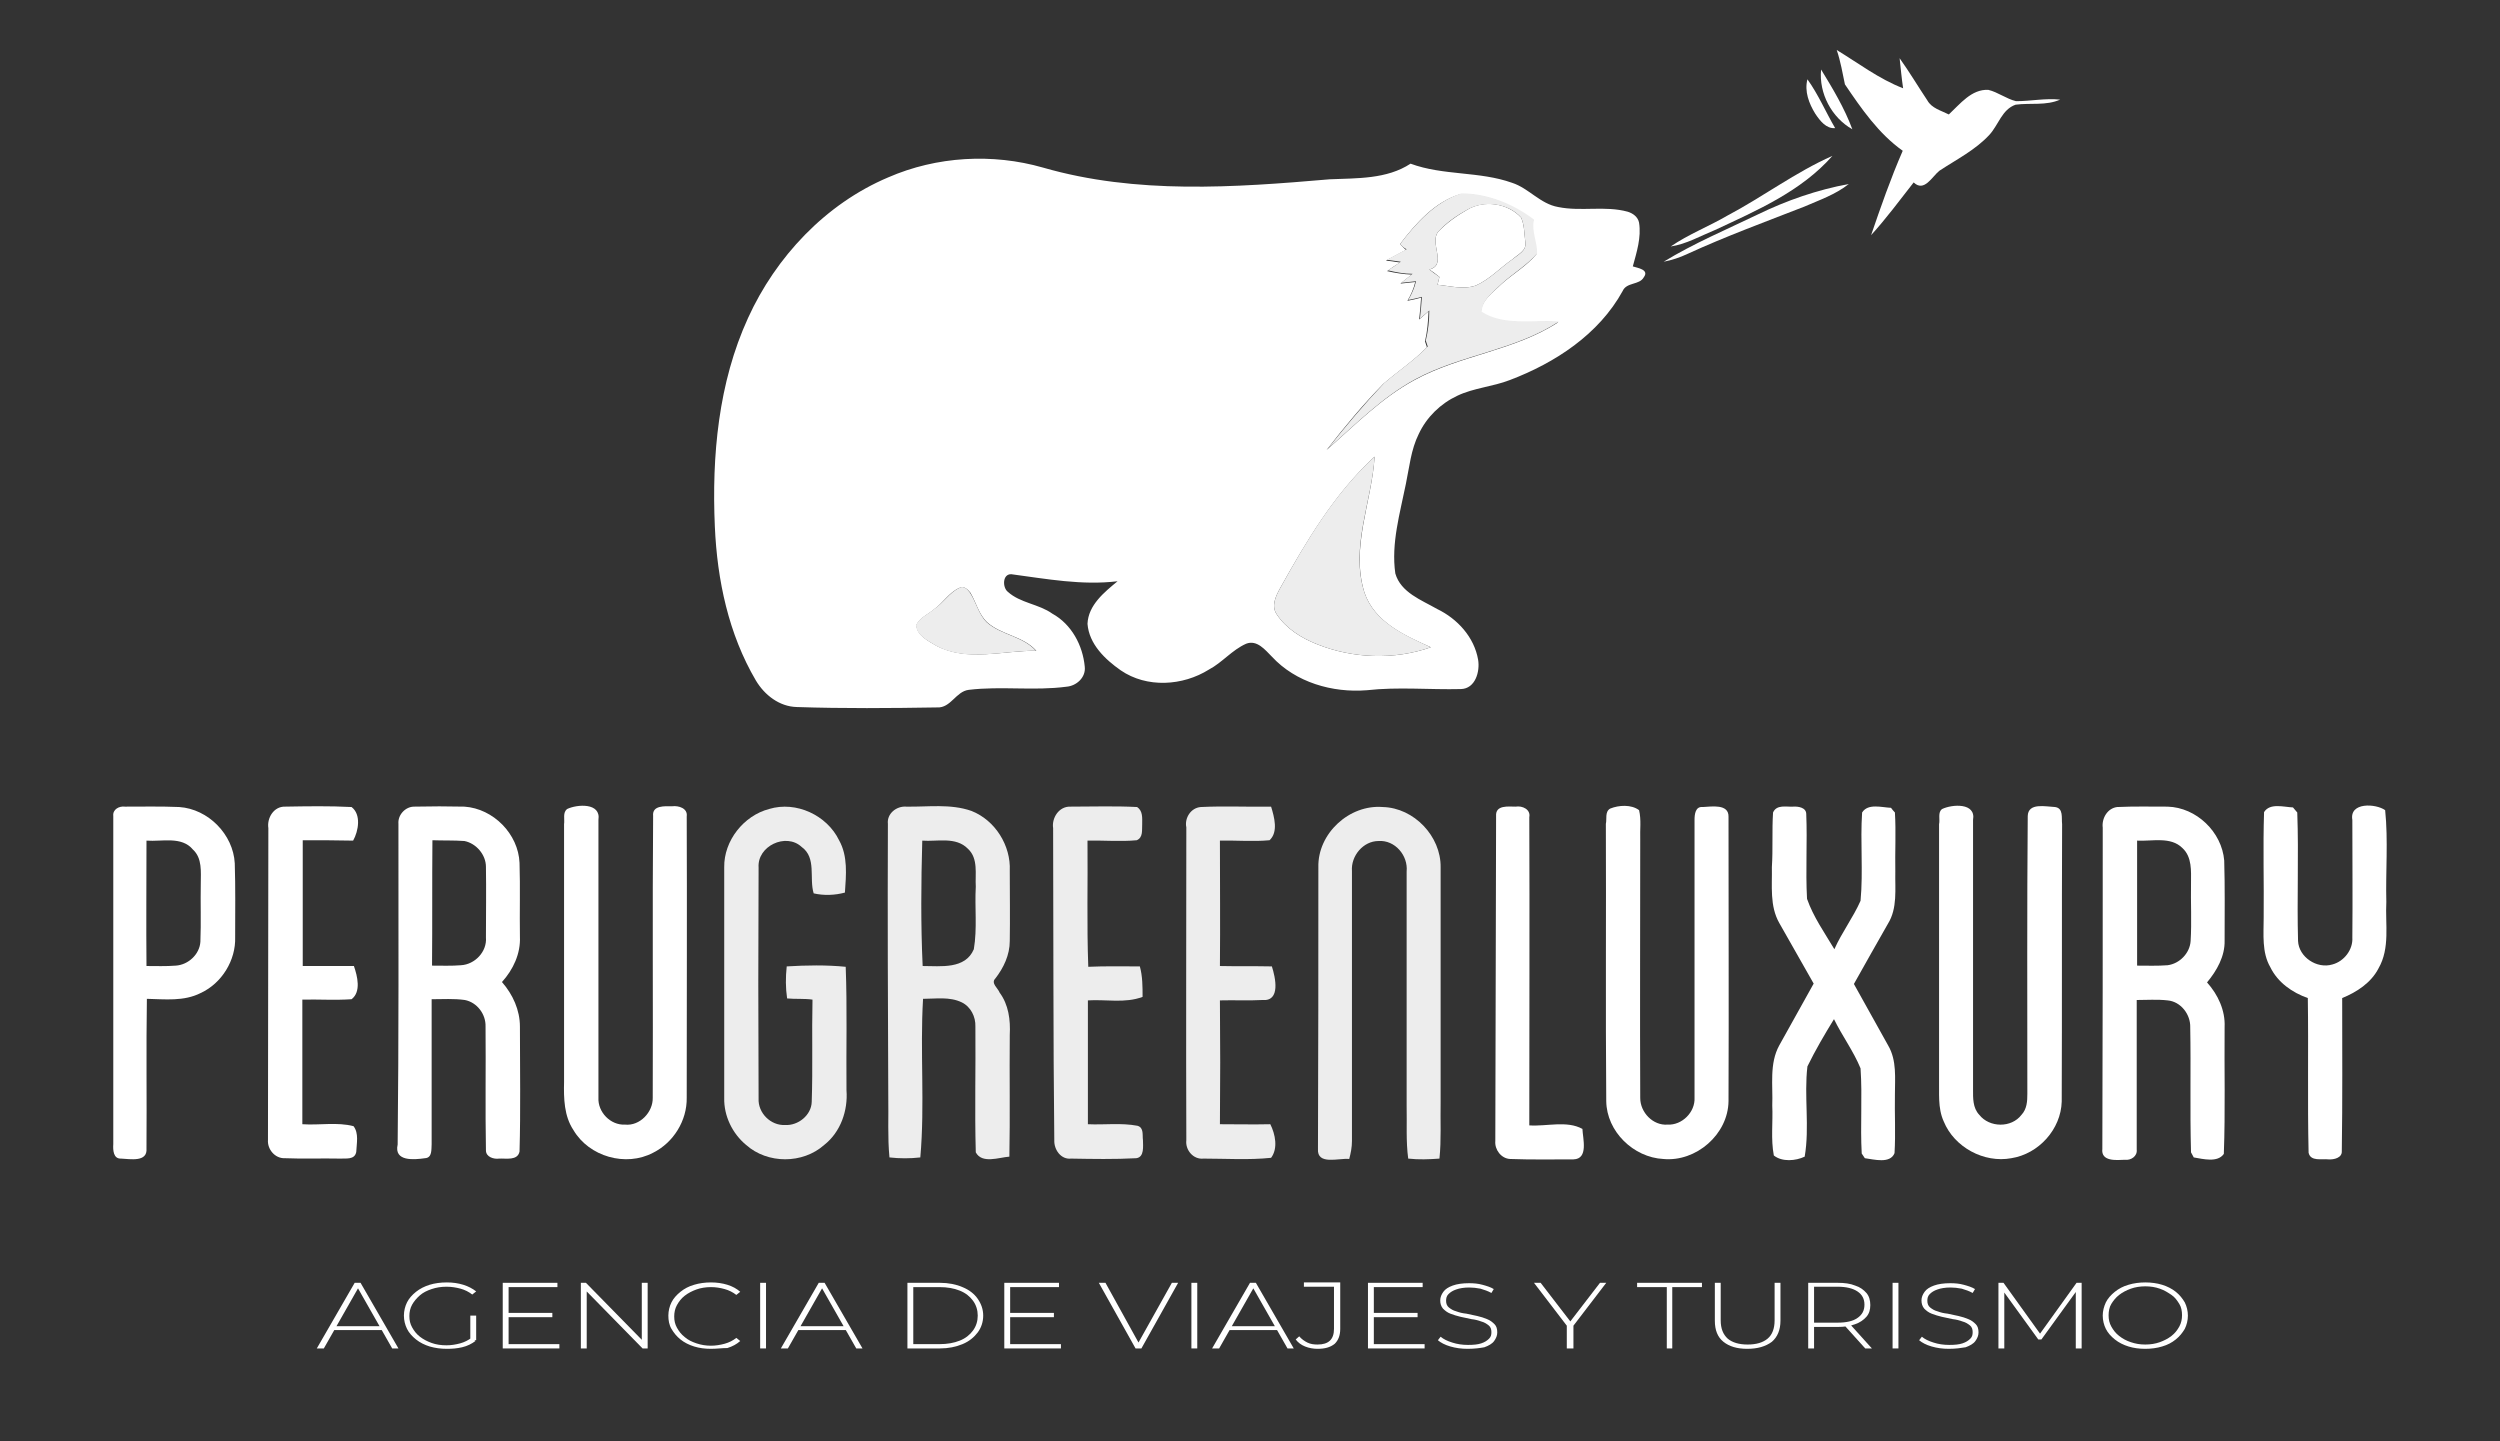 <svg xmlns="http://www.w3.org/2000/svg" xmlns:xlink="http://www.w3.org/1999/xlink" id="Layer_1" x="0px" y="0px" viewBox="0 0 640 369" style="enable-background:new 0 0 640 369;" xml:space="preserve"><rect x="0" y="0" width="640" height="369" fill="#333333" stroke="none"/><style type="text/css">	.st0{fill:#FFFFFF;}	.st1{fill:#EDEDED;}</style><path class="st0" d="M470.2,12.8c5.6,3.4,10.8,7.4,17,9.8c-0.4-2.6-0.6-5.1-0.9-7.7c2.5,3.5,4.7,7.2,7.1,10.8c1.1,2,3.5,2.6,5.5,3.6 c2.9-2.7,5.8-6.5,10.1-6.3c2.5,0.6,4.6,2.3,7.1,2.9c3.8,0,7.5-0.8,11.3-0.4c-3.6,1.6-7.6,0.8-11.4,1.3c-3.5,1.2-4.4,5.2-6.7,7.7 c-3.6,3.9-8.4,6.3-12.8,9.2c-1.9,1.5-3.9,5.6-6.6,3c-3.6,4.6-7,9.2-10.9,13.5c2.5-7.3,5-14.5,8.1-21.6c-6.2-4.4-10.6-10.8-14.8-17 C471.7,18.8,471.2,15.7,470.2,12.8z"></path><path class="st0" d="M227.4,45.4c12.4-5.4,26.7-6.2,39.6-2.5c23.9,6.9,49,5.1,73.4,3c7-0.3,14.6,0,20.7-4c8.4,3.1,17.6,1.9,26,4.9 c4.3,1.4,7.2,5.4,11.8,6.2c5.9,1.2,12-0.4,17.8,1.2c1.3,0.4,2.6,1.3,2.9,2.8c0.6,3.8-0.6,7.5-1.6,11.2c1.2,0.4,4.3,0.8,2.8,2.8 c-1.1,2-4.4,1.2-5.4,3.5c-6.1,11.1-17.3,18.4-28.9,22.8c-4.4,1.7-9.2,2-13.4,4c-4.3,2-7.9,5.5-9.9,9.8c-2,4-2.4,8.5-3.3,12.8 c-1.5,7.5-3.8,15.2-2.7,22.9c1.4,4.9,6.7,6.8,10.7,9.1c5.2,2.5,9.5,7.2,10.5,13c0.5,3-0.7,7.4-4.4,7.5c-8,0.2-16.1-0.6-24.1,0.3 c-8.8,0.7-18.2-2-24.3-8.6c-1.7-1.7-3.8-4.4-6.6-3.3c-3.6,1.6-6.1,4.8-9.5,6.6c-6.7,4.2-15.9,4.8-22.6,0.2c-4-2.8-8.1-6.7-8.5-11.9 c0.2-4.8,4.3-8.1,7.7-10.9c-9.1,1.1-18.2-0.6-27.2-1.8c-2.3-0.1-2.3,3.4-0.9,4.5c3.2,2.9,7.9,3.1,11.4,5.6c4.9,2.7,7.8,8.1,8.3,13.6 c0.3,2.7-2.1,4.9-4.7,5.1c-8.3,1.1-16.7-0.2-25,0.8c-3.3,0.4-4.6,4.7-8.1,4.5c-12,0.2-24,0.3-35.9-0.1c-4.5-0.1-8.3-3.1-10.5-6.8 c-7-11.9-9.9-25.7-10.5-39.4c-0.8-18.1,0.9-36.8,8.5-53.4C198.6,65.8,211.3,52.2,227.4,45.4z M358.4,62.5c0.4,0.4,1.1,1.1,1.5,1.5 c-1.7,0.9-3.4,1.8-5.1,2.7c0.9,0.1,2.7,0.4,3.6,0.5c-1.1,0.7-2.2,1.4-3.3,2.2c2.1,0.5,4.2,0.8,6.3,0.9c-0.7,0.6-2.2,1.7-2.9,2.3 c1-0.1,2.9-0.3,3.8-0.4c-0.4,1.7-1.1,3.3-2,4.8c1.2-0.2,2.4-0.5,3.5-0.8c-0.1,1.9-0.3,3.7-0.5,5.6c0.6-0.5,1.8-1.6,2.4-2.1 c-0.1,2.6-0.3,5.1-0.9,7.7c0.1,0.4,0.4,1.1,0.5,1.5c-3.4,3.5-7.5,6.2-11.2,9.4c-5.2,5.3-10,11.1-14.5,16.9 c7.2-6.3,14-13.3,22.5-17.9c11.7-6.4,25.6-7.5,36.8-14.8c-6.5-0.5-14,1.2-19.8-2.5c0.1-3.2,3.2-5.2,5.3-7.3c2.9-2.6,6.4-4.6,8.9-7.6 c0-2.9-1.5-5.7-0.8-8.7c-5.2-4-11.9-6.8-18.6-6.7C367.4,51.6,362.5,57.1,358.4,62.5z M327.7,150.6c-1.1,2-2.3,4.5-0.9,6.6 c2.4,3.7,6.3,6.1,10.3,7.7c9.2,3.7,19.8,4.1,29.2,0.8c-6.7-3-14.4-6.4-17-14c-3.6-11.6,1.9-23.2,2.6-34.8 C341.6,126.4,334.4,138.6,327.7,150.6z M245.6,150.5c-2.7,1.2-4.2,3.9-6.5,5.5c-1.5,1.3-3.6,2.1-4.5,4c0.1,2.7,3.1,4.1,5.1,5.3 c8,4.2,17.1,1.2,25.6,1.3c-3.4-3.8-8.9-4-12.6-7.3c-2.2-2.1-2.8-5.1-4.3-7.6C247.7,150.9,246.8,149.9,245.6,150.5z"></path><path class="st0" d="M375.6,53.7c4.3-2.6,10.4-1.7,13.8,2c0.9,2,0.8,4.3,1.1,6.4c0.3,2.1-1.9,3-3.2,4.2c-3.2,2.2-5.9,5.2-9.5,6.8 c-3.2,1.1-6.6,0.1-9.8-0.2c0.1-0.5,0.4-1.5,0.5-2c-0.6-0.5-1.9-1.5-2.6-1.9c4.7-1.2-0.1-6.8,2.3-9.7C370.4,57,373,55.2,375.6,53.7z"></path><path class="st0" d="M29,208.9c-0.2-1.7,1.5-2.6,3-2.4c4.6,0,9.2-0.1,13.9,0.1c7.4,0.5,13.8,7,14.2,14.4c0.2,6.3,0.1,12.6,0.1,18.9 c0.2,5.9-3.4,11.8-8.8,14.3c-4.3,2.2-9.2,1.6-13.8,1.5c-0.2,12.8,0,25.5-0.1,38.3c0.3,3.6-4.2,2.7-6.5,2.6c-2,0.1-2.1-2.2-2-3.7 C29,265,29,236.9,29,208.9z M37.5,215.2c0,10.7-0.1,21.4,0,32.1c2.5,0,5,0.1,7.5-0.1c3.2-0.2,6.1-2.9,6.3-6.1c0.2-5,0-10,0.1-15 c0-2.9,0.4-6.4-2-8.6C46.5,214,41.5,215.5,37.5,215.2z"></path><path class="st0" d="M68.7,212c-0.4-2.6,1.4-5.6,4.3-5.5c5.7-0.1,11.3-0.2,17,0.1c2.5,1.9,1.8,6.1,0.4,8.6 c-4.3-0.1-8.6-0.1-12.9-0.1c0,10.7,0,21.4,0,32.2c4.4,0,8.8,0,13.1,0c0.9,2.6,1.9,6.6-0.6,8.5c-4.2,0.3-8.4,0-12.6,0.1 c0,10.6,0,21.2,0,31.9c4.4,0.3,8.9-0.6,13.1,0.5c1.4,1.8,0.8,4.4,0.7,6.6c-0.4,2.1-2.7,1.6-4.2,1.7c-4.7-0.1-9.4,0.1-14.1-0.1 c-2.5,0.1-4.5-2.3-4.3-4.7C68.6,265.3,68.7,238.7,68.7,212z"></path><path class="st0" d="M102,210.9c-0.2-2.3,1.8-4.4,4-4.4c4.3-0.1,8.6-0.1,12.9,0c7.4,0.5,13.8,7,14.1,14.4c0.2,6.3,0,12.6,0.1,18.9 c0.2,4.3-1.7,8.4-4.6,11.6c2.8,3.2,4.6,7.2,4.6,11.4c0,10.7,0.2,21.4-0.1,32c-0.5,2.4-3.5,1.7-5.2,1.8c-1.4,0.2-3.4-0.4-3.4-2.1 c-0.2-10.6,0-21.2-0.1-31.7c0.1-3.2-2.2-6.2-5.3-6.8c-2.8-0.4-5.7-0.2-8.5-0.2c0,12.4,0,24.8,0,37.1c-0.1,1.3,0.2,3.5-1.7,3.6 c-2.8,0.4-8,0.9-7-3.5C102.1,265.7,102,238.3,102,210.9z M110.7,215.1c-0.1,10.7,0,21.4-0.1,32.1c2.5,0,5,0.1,7.4-0.1 c3.6-0.2,6.7-3.5,6.4-7.1c0-6,0.1-12.1,0-18.1c0-3.1-2.5-6-5.5-6.6C116.2,215.1,113.4,215.2,110.7,215.1z"></path><path class="st0" d="M145.2,207.1c2.5-1.2,8.7-1.7,8,2.8c0,23.7,0,47.4,0,71.1c-0.2,3.7,3.1,7.1,6.8,6.9c3.8,0.4,7.2-3.2,7.1-6.9 c0.1-24-0.1-48,0.1-72.1c-0.3-2.8,3-2.5,4.9-2.5c1.6-0.2,4,0.5,3.7,2.6c0.1,24,0,48,0,72c0.1,5.9-3.4,11.5-8.6,14.1 c-7,3.7-16.4,1-20.4-5.8c-2.4-3.6-2.5-8.1-2.4-12.3c0-22,0-44,0-66C144.6,209.7,144,208,145.2,207.1z"></path><path class="st0" d="M383,208.9c-0.2-2.9,3.2-2.4,5-2.4c1.7-0.3,3.9,0.7,3.5,2.7c0.1,26.3,0,52.6,0,78.9c4.5,0.3,9.6-1.3,13.6,0.9 c0.1,2.5,1.6,7.7-2.3,7.8c-5.4,0-10.8,0.1-16.2-0.1c-2.3-0.1-4-2.4-3.8-4.6C382.9,264.3,382.9,236.6,383,208.9z"></path><path class="st0" d="M412.2,207c2.2-0.9,5.4-1.1,7.4,0.4c0.6,2.5,0.2,5,0.3,7.5c0,22.1-0.1,44.1,0,66.2c0,3.7,3.3,7.1,7,6.8 c3.7,0.2,7.1-3.2,6.9-6.9c0-23.7,0-47.4,0-71.1c0-1.4,0.2-3.5,2.1-3.3c2.2-0.1,6.7-0.9,6.6,2.5c0,24.3,0.1,48.5,0,72.8 c-0.1,8.5-8.3,15.6-16.7,14.8c-7.6-0.4-14.5-7-14.6-14.8c-0.2-23.6,0-47.3-0.1-71C411.4,209.7,410.8,207.8,412.2,207z"></path><path class="st0" d="M453.9,208c0.9-2.1,3.4-1.4,5.1-1.5c1.3-0.1,3.4,0.2,3.4,1.9c0.3,7.2-0.2,14.4,0.2,21.7c1.6,4.6,4.5,8.7,7,12.9 c1.9-4.3,4.8-8.1,6.7-12.4c0.7-7.5-0.1-15.1,0.4-22.6c1.5-2.4,5-1.3,7.4-1.2c0.2,0.3,0.7,0.9,1,1.2c0.3,5,0,10.1,0.1,15.1 c-0.1,4.5,0.6,9.4-1.9,13.4c-2.9,5.1-5.8,10.2-8.7,15.4c2.9,5.3,5.9,10.5,8.8,15.8c2.2,3.8,1.7,8.3,1.7,12.4 c-0.1,5,0.2,10.1-0.1,15.1c-1.1,2.8-5.3,1.6-7.6,1.3c-0.2-0.3-0.6-0.9-0.8-1.2c-0.4-7.2,0.2-14.5-0.3-21.8 c-1.8-4.4-4.7-8.3-6.8-12.6c-2.4,3.9-4.8,8-6.8,12.1c-0.9,7.6,0.6,15.5-0.7,23.1c-2.3,1.1-5.8,1.4-7.9-0.3 c-0.8-4.2-0.2-8.5-0.4-12.8c0.2-5.1-0.8-10.7,1.8-15.4c2.9-5.3,5.9-10.5,8.8-15.8c-2.9-5.2-5.9-10.3-8.8-15.5 c-2.5-4.4-1.8-9.5-1.9-14.3C453.9,217.3,453.6,212.6,453.9,208z"></path><path class="st0" d="M497.2,207.1c2.5-1.2,8.7-1.7,7.9,2.8c0,23,0,46,0,69c0,2.2-0.1,4.7,1.6,6.5c2.6,3.3,8.2,3.4,10.8,0 c1.4-1.5,1.5-3.5,1.5-5.4c0-23.7-0.1-47.4,0.1-71.1c0.1-3.5,4.6-2.4,7-2.3c2.2,0.3,1.6,2.8,1.8,4.4c-0.1,23.7,0,47.3-0.1,71 c-0.2,7.1-5.9,13.4-12.9,14.5c-7,1.3-14.6-2.8-17.3-9.4c-1.6-3.5-1.1-7.4-1.2-11.1c0-21.7,0-43.3,0-65 C496.7,209.8,496,207.9,497.2,207.1z"></path><path class="st0" d="M538.3,211.9c-0.3-2.4,1.2-5,3.7-5.3c4.3-0.2,8.6-0.1,12.9-0.1c7.4,0.2,13.9,6.5,14.5,13.8 c0.2,6.8,0.1,13.7,0.1,20.5c0.1,4-2,7.7-4.5,10.7c2.8,3.1,4.7,7.2,4.5,11.4c-0.1,10.8,0.2,21.6-0.2,32.5c-1.6,2.3-5.3,1.3-7.7,0.9 c-0.2-0.3-0.5-1-0.7-1.3c-0.3-10.7,0-21.3-0.2-32c0.1-3.3-2.4-6.6-5.8-6.9c-2.6-0.3-5.3-0.1-7.9-0.1c0,12.8,0,25.5,0,38.3 c0.2,1.7-1.5,2.8-3,2.6c-2.2,0.1-6.2,0.5-5.8-2.8C538.3,266.6,538.3,239.3,538.3,211.9z M547.1,215.2c0,10.7,0,21.3,0,32 c2.6,0,5.2,0.1,7.8-0.1c3.1-0.4,5.7-3.1,5.9-6.2c0.3-4.9,0-9.9,0.1-14.9c0-3,0.3-6.6-2.2-8.9C555.7,214.1,551,215.4,547.1,215.2z"></path><path class="st0" d="M579.6,207.9c1.5-2.4,5-1.3,7.4-1.2c0.3,0.3,0.8,1,1.1,1.3c0.4,11-0.1,22,0.2,32.9c0.2,4.1,4.8,7.2,8.8,6 c3-0.8,5.3-3.8,5.1-6.9c0.1-10,0-20.1,0-30.1c-0.8-4.6,6-4.2,8.4-2.5c0.8,7.8,0.1,15.7,0.3,23.5c-0.3,5.7,1,11.8-2,17 c-1.9,3.7-5.6,6.1-9.3,7.6c0,13.1,0.1,26.1-0.1,39.2c0.1,1.7-2,2.2-3.4,2.1c-1.7-0.2-4.6,0.6-5.1-1.7c-0.3-13.2,0-26.4-0.2-39.6 c-4-1.4-7.7-4-9.6-7.9c-2.2-3.8-1.7-8.4-1.7-12.6C579.6,226,579.3,216.9,579.6,207.9z"></path><path class="st0" d="M466.2,17.8c3,4.9,6,9.9,8,15.3C468.9,30.1,465.6,23.9,466.2,17.8z"></path><path class="st0" d="M464.7,29.1c-1.6-2.6-2.8-5.7-2-8.8c2.8,3.9,4.7,8.4,7.1,12.5C467.5,33,465.9,30.9,464.7,29.1z"></path><path class="st0" d="M442.2,55.2c9.1-4.8,17.4-11.1,26.9-15.3c-8,9.1-19.4,14-30.1,19c-3.7,1.5-7.3,3.6-11.3,4.2 C432.2,60,437.4,58,442.2,55.2z"></path><path class="st0" d="M450,54.9c7.4-3.6,15.2-6.3,23.3-7.8c-3.4,2.7-7.5,4.1-11.4,5.8c-10,3.9-20.1,7.6-29.9,12.1 c-1.9,0.9-4,1.6-6.1,2C433.6,62.3,441.9,58.8,450,54.9z"></path><path class="st1" d="M358.4,62.5c4.1-5.4,9.1-10.9,15.7-13c6.7,0,13.3,2.7,18.6,6.7c-0.7,3,0.9,5.8,0.8,8.7c-2.6,3-6,5-8.9,7.6 c-2.1,2.1-5.1,4.1-5.3,7.3c5.7,3.7,13.3,2,19.8,2.5c-11.2,7.4-25.2,8.5-36.8,14.8c-8.5,4.6-15.3,11.6-22.5,17.9 c4.6-5.8,9.4-11.5,14.5-16.9c3.7-3.2,7.8-5.9,11.2-9.4c-0.1-0.4-0.4-1.1-0.5-1.5c0.6-2.5,0.9-5.1,0.9-7.7c-0.6,0.5-1.8,1.6-2.4,2.1 c0.2-1.9,0.4-3.7,0.5-5.6c-1.2,0.3-2.4,0.6-3.5,0.8c0.9-1.5,1.6-3.1,2-4.8c-1,0.1-2.9,0.3-3.8,0.4c0.7-0.6,2.2-1.7,2.9-2.3 c-2.1,0-4.2-0.4-6.3-0.9c1.1-0.7,2.2-1.4,3.3-2.2c-0.9-0.1-2.7-0.4-3.6-0.5c1.7-0.9,3.4-1.8,5.1-2.7 C359.5,63.6,358.7,62.8,358.4,62.5z M375.6,53.7c-2.7,1.5-5.3,3.3-7.4,5.6c-2.4,2.9,2.4,8.4-2.3,9.7c0.6,0.5,1.9,1.4,2.6,1.9 c-0.1,0.5-0.4,1.5-0.5,2c3.2,0.3,6.6,1.3,9.8,0.2c3.6-1.6,6.3-4.6,9.5-6.8c1.3-1.1,3.5-2.1,3.2-4.2c-0.3-2.1-0.2-4.4-1.1-6.4 C386.1,52,379.9,51.2,375.6,53.7z"></path><path class="st0" d="M338.4,116.4"></path><path class="st1" d="M327.7,150.6c6.7-12.1,13.9-24.3,24.2-33.7c-0.7,11.6-6.3,23.2-2.6,34.8c2.6,7.6,10.3,10.9,17,14 c-9.4,3.3-20,2.9-29.2-0.8c-4-1.6-7.9-4-10.3-7.7C325.4,155.1,326.6,152.6,327.7,150.6z"></path><path class="st1" d="M245.6,150.5c1.1-0.7,2.1,0.4,2.7,1.2c1.6,2.4,2.2,5.5,4.3,7.6c3.7,3.3,9.2,3.5,12.6,7.3 c-8.5-0.1-17.7,3-25.6-1.3c-2.1-1.3-5-2.6-5.1-5.3c0.9-1.9,3-2.7,4.5-4C241.5,154.4,243,151.7,245.6,150.5z"></path><path class="st1" d="M307.4,206.6c6-0.3,12,0,18-0.1c0.8,2.6,1.9,6.5-0.4,8.6c-4.2,0.4-8.5,0-12.7,0.1c0,10.7,0.1,21.4,0,32.1 c4.4,0.1,8.8,0,13.3,0.1c0.9,2.8,2.3,9-2.4,8.6c-3.6,0.2-7.2,0-10.9,0.1c0.1,10.6,0.1,21.1,0,31.7c4.3,0,8.6,0.1,12.9,0 c1.3,2.6,2,6.2,0.2,8.6c-5.8,0.6-11.6,0.2-17.3,0.2c-2.6,0.3-4.7-2.2-4.4-4.7c-0.1-26.7,0-53.4,0-80.1 C303.2,209.5,304.8,206.8,307.4,206.6z"></path><path class="st1" d="M185.4,222c-0.1-6.8,5-13.2,11.5-14.9c6.9-2.1,14.8,1.6,17.9,8c2.3,4.1,1.8,8.9,1.5,13.4 c-2.6,0.7-5.4,0.8-8,0.2c-1.2-3.9,0.8-9.1-3.1-11.9c-4-3.7-11.4-0.2-11,5.3c-0.1,19.7-0.1,39.4,0,59.1c-0.2,3.7,3.1,7,6.8,6.8 c3.3,0.2,6.7-2.5,6.8-5.9c0.3-8.7,0-17.4,0.2-26.2c-2.1-0.3-4.3-0.1-6.5-0.3c-0.4-2.7-0.4-5.4-0.1-8.2c5-0.3,10.1-0.4,15.1,0.1 c0.4,10.5,0.1,21,0.2,31.6c0.4,5.2-1.5,10.7-5.7,14c-5.5,4.9-14.5,4.9-20,0c-3.5-2.9-5.7-7.4-5.6-12 C185.4,261.3,185.4,241.6,185.4,222z"></path><path class="st1" d="M227.3,210.9c-0.3-2.6,2.2-4.6,4.7-4.4c5.5,0.1,11.3-0.8,16.7,1.1c6.1,2.4,10.1,8.9,9.8,15.3c0,6,0.1,12,0,18 c0,3.6-1.6,6.9-3.7,9.6c-1.2,1.2,0.7,2.5,1.1,3.6c2.3,3.1,2.8,7,2.6,10.8c-0.1,10.4,0.1,20.8-0.1,31.2c-2.7,0.2-7,1.9-8.6-1.1 c-0.3-10.7,0-21.4-0.1-32.2c0.1-2.5-1.2-5.1-3.5-6.2c-3.1-1.5-6.6-0.9-9.9-0.9c-0.8,13.5,0.5,27.1-0.7,40.6c-2.6,0.3-5.3,0.3-7.9,0 c-0.5-5.2-0.2-10.4-0.3-15.5C227.3,257.6,227.2,234.3,227.3,210.9z M236.1,215.2c-0.3,10.7-0.4,21.4,0.1,32.1 c4.6,0,10.9,0.9,13.1-4.3c0.9-5.3,0.2-10.7,0.5-16c-0.2-3.2,0.7-7.2-2-9.7C244.7,214.1,239.9,215.5,236.1,215.2z"></path><path class="st1" d="M269.6,212c-0.4-2.6,1.5-5.6,4.4-5.5c5.7,0,11.4-0.2,17.1,0.1c1.5,1,1.3,2.8,1.3,4.4c-0.1,1.4,0.3,3.4-1.4,4.1 c-4.2,0.4-8.4,0-12.6,0.1c0.1,10.8-0.2,21.5,0.2,32.3c4.4-0.2,8.8-0.1,13.2-0.1c0.7,2.5,0.7,5.2,0.7,7.8c-4.5,1.7-9.4,0.6-14,0.9 c0,10.6,0,21.2,0,31.7c4.2,0.2,8.5-0.4,12.7,0.4c1.7,0.5,1.2,2.4,1.4,3.7c0,1.5,0.4,4.3-1.7,4.6c-5.6,0.3-11.2,0.2-16.7,0.1 c-2.6,0.3-4.4-2.3-4.3-4.7C269.6,265.4,269.7,238.7,269.6,212z"></path><path class="st1" d="M337.5,222c-0.2-8.6,7.9-16.1,16.5-15.4c8,0.2,14.9,7.5,14.8,15.4c0,20,0,40,0,60.1c-0.1,4.8,0.2,9.7-0.3,14.5 c-2.7,0.2-5.3,0.3-8,0c-0.6-4.5-0.3-9-0.4-13.5c0-20,0-40,0-60c0.4-4.1-3-8.1-7.2-7.8c-3.9,0-7.1,3.8-6.8,7.7c0,23,0,46.1,0,69.1 c0,1.6-0.3,3.1-0.7,4.6c-2.6-0.3-8.3,1.7-8-2.6C337.5,270,337.5,246,337.5,222z"></path><g>	<path class="st0" d="M81.1,345.2l9.7-16.8h1.5l9.7,16.8h-1.6l-9.1-16h0.7l-9.1,16H81.1z M84.6,340.5l0.5-1h12.6l0.5,1H84.6z"></path>	<path class="st0" d="M114.4,345.3c-1.6,0-3-0.2-4.4-0.6c-1.3-0.4-2.5-1-3.5-1.8c-1-0.8-1.8-1.7-2.3-2.7s-0.8-2.2-0.8-3.4  c0-1.2,0.3-2.4,0.8-3.4s1.3-1.9,2.3-2.7c1-0.8,2.2-1.4,3.5-1.8c1.3-0.4,2.8-0.6,4.4-0.6c1.5,0,2.9,0.2,4.2,0.6  c1.3,0.4,2.4,1,3.3,1.7l-1,0.8c-0.9-0.7-1.9-1.2-3-1.5s-2.3-0.5-3.6-0.5c-1.4,0-2.6,0.2-3.8,0.6c-1.2,0.4-2.2,0.9-3,1.6  s-1.5,1.5-2,2.4c-0.5,0.9-0.7,1.9-0.7,2.9c0,1.1,0.2,2,0.7,2.9c0.5,0.9,1.1,1.7,2,2.4s1.9,1.2,3,1.6s2.4,0.6,3.8,0.6  c1.2,0,2.4-0.2,3.5-0.5c1.1-0.3,2.1-0.8,3-1.5l0.9,0.9c-0.9,0.7-2.1,1.3-3.4,1.6S115.8,345.3,114.4,345.3z M120.4,343v-6.2h1.5v6.3  L120.4,343z"></path>	<path class="st0" d="M130.2,344.1h13v1.1h-14.5v-16.8h14v1.1h-12.5V344.1z M130,336.1h11.4v1.1H130V336.1z"></path>	<path class="st0" d="M148.7,345.2v-16.8h1.3l15,15.3h-0.7v-15.3h1.5v16.8h-1.3l-15-15.3h0.7v15.3H148.7z"></path>	<path class="st0" d="M182,345.3c-1.6,0-3-0.2-4.3-0.6c-1.3-0.4-2.5-1-3.5-1.8c-1-0.8-1.7-1.7-2.3-2.7s-0.8-2.2-0.8-3.4  c0-1.2,0.3-2.4,0.8-3.4s1.3-1.9,2.3-2.7c1-0.8,2.1-1.4,3.5-1.8c1.3-0.4,2.8-0.6,4.3-0.6c1.5,0,2.9,0.2,4.2,0.6  c1.3,0.4,2.4,1,3.3,1.8l-1,0.8c-0.9-0.7-1.9-1.2-3-1.5c-1.1-0.3-2.2-0.5-3.5-0.5c-1.3,0-2.6,0.2-3.7,0.6c-1.1,0.4-2.1,0.9-3,1.6  c-0.9,0.7-1.5,1.5-2,2.4c-0.5,0.9-0.7,1.9-0.7,2.9c0,1.1,0.2,2,0.7,2.9c0.5,0.9,1.1,1.7,2,2.4c0.8,0.7,1.8,1.2,3,1.6  s2.4,0.6,3.7,0.6c1.2,0,2.4-0.2,3.5-0.5c1.1-0.3,2.1-0.8,3-1.5l1,0.8c-0.9,0.8-2,1.4-3.3,1.8C184.8,345.1,183.5,345.3,182,345.3z"></path>	<path class="st0" d="M194.6,345.2v-16.8h1.5v16.8H194.6z"></path>	<path class="st0" d="M199.9,345.2l9.7-16.8h1.5l9.7,16.8h-1.6l-9.1-16h0.7l-9.1,16H199.9z M203.5,340.5l0.5-1h12.6l0.5,1H203.5z"></path>	<path class="st0" d="M232.3,345.2v-16.8h8.3c2.2,0,4.2,0.4,5.8,1.1c1.7,0.7,3,1.7,3.9,3c0.9,1.3,1.4,2.7,1.4,4.3  c0,1.6-0.5,3.1-1.4,4.3s-2.2,2.3-3.9,3s-3.6,1.1-5.8,1.1H232.3z M233.8,344.1h6.7c2,0,3.7-0.3,5.2-0.9s2.6-1.5,3.4-2.6  c0.8-1.1,1.2-2.4,1.2-3.8c0-1.4-0.4-2.7-1.2-3.8c-0.8-1.1-1.9-2-3.4-2.6s-3.2-0.9-5.2-0.9h-6.7V344.1z"></path>	<path class="st0" d="M258.6,344.1h13v1.1h-14.5v-16.8h14v1.1h-12.5V344.1z M258.4,336.1h11.4v1.1h-11.4V336.1z"></path>	<path class="st0" d="M290.7,345.2l-9.4-16.8h1.7l8.9,16.1H291l9-16.1h1.6l-9.4,16.8H290.7z"></path>	<path class="st0" d="M305,345.2v-16.8h1.5v16.8H305z"></path>	<path class="st0" d="M310.3,345.2l9.7-16.8h1.5l9.7,16.8h-1.6l-9.1-16h0.7l-9.1,16H310.3z M313.9,340.5l0.5-1h12.6l0.5,1H313.9z"></path>	<path class="st0" d="M337.3,345.3c-1.1,0-2.2-0.2-3.2-0.6c-1-0.4-1.8-1-2.4-1.8l0.9-0.8c0.6,0.7,1.3,1.2,2.1,1.6  c0.8,0.4,1.7,0.5,2.6,0.5c2.8,0,4.2-1.3,4.2-4v-10.8h-7.7v-1.1h9.3v11.9c0,1.7-0.5,2.9-1.4,3.8  C340.6,344.9,339.2,345.3,337.3,345.3z"></path>	<path class="st0" d="M351.7,344.1h13v1.1h-14.5v-16.8h14v1.1h-12.5V344.1z M351.5,336.1h11.4v1.1h-11.4V336.1z"></path>	<path class="st0" d="M375.7,345.3c-1.6,0-3-0.2-4.4-0.6s-2.5-1-3.2-1.6l0.7-0.9c0.7,0.6,1.7,1.1,3,1.5c1.2,0.4,2.6,0.6,4,0.6  s2.5-0.1,3.4-0.4c0.9-0.3,1.5-0.7,2-1.2s0.6-1,0.6-1.7c0-0.7-0.2-1.3-0.7-1.7c-0.5-0.4-1.1-0.8-1.9-1c-0.8-0.3-1.6-0.5-2.5-0.6  c-0.9-0.2-1.8-0.4-2.8-0.6c-0.9-0.2-1.8-0.5-2.6-0.8c-0.8-0.3-1.4-0.8-1.9-1.3c-0.5-0.6-0.7-1.3-0.7-2.1c0-0.8,0.3-1.5,0.8-2.2  c0.5-0.7,1.3-1.2,2.4-1.6s2.5-0.6,4.2-0.6c1.2,0,2.3,0.1,3.4,0.4c1.1,0.3,2.1,0.6,2.9,1.1l-0.6,1c-0.9-0.5-1.8-0.8-2.8-1.1  c-1-0.2-2-0.3-2.9-0.3c-1.3,0-2.5,0.2-3.3,0.5c-0.9,0.3-1.5,0.7-2,1.2s-0.6,1.1-0.6,1.7c0,0.7,0.2,1.3,0.7,1.7s1.1,0.8,1.9,1  c0.8,0.3,1.6,0.5,2.6,0.6c0.9,0.2,1.9,0.4,2.8,0.6s1.8,0.5,2.5,0.8c0.8,0.3,1.4,0.8,1.9,1.3c0.5,0.5,0.7,1.2,0.7,2.1  c0,0.8-0.3,1.5-0.8,2.2c-0.5,0.7-1.4,1.2-2.5,1.6C378.9,345.1,377.5,345.3,375.7,345.3z"></path>	<path class="st0" d="M401.1,345.2v-6.1l0.4,0.8l-8.8-11.5h1.7l8,10.4h-0.8l8-10.4h1.6l-8.8,11.5l0.4-0.8v6.1H401.1z"></path>	<path class="st0" d="M426.7,345.2v-15.7h-7.6v-1.1h16.6v1.1h-7.6v15.7H426.7z"></path>	<path class="st0" d="M447.3,345.3c-2.6,0-4.6-0.6-6.1-1.8c-1.5-1.2-2.2-3-2.2-5.4v-9.7h1.5v9.6c0,2.1,0.6,3.6,1.8,4.7  c1.2,1,2.9,1.5,5.1,1.5c2.2,0,3.9-0.5,5.1-1.5c1.2-1,1.8-2.6,1.8-4.7v-9.6h1.5v9.7c0,2.4-0.8,4.2-2.2,5.4  C452,344.7,449.9,345.3,447.3,345.3z"></path>	<path class="st0" d="M462.9,345.2v-16.8h7.5c1.8,0,3.3,0.2,4.5,0.7c1.3,0.4,2.2,1.1,2.9,1.9c0.7,0.8,1,1.9,1,3.1c0,1.2-0.3,2.2-1,3  c-0.7,0.8-1.7,1.5-2.9,1.9c-1.3,0.5-2.8,0.7-4.5,0.7h-6.7l0.7-0.6v6.1H462.9z M464.4,339.2l-0.7-0.6h6.7c2.3,0,4-0.4,5.1-1.2  c1.2-0.8,1.8-1.9,1.8-3.4c0-1.5-0.6-2.6-1.8-3.4s-2.9-1.2-5.1-1.2h-6.7l0.7-0.6V339.2z M477.5,345.2l-5.5-6.1h1.7l5.5,6.1H477.5z"></path>	<path class="st0" d="M484.5,345.2v-16.8h1.5v16.8H484.5z"></path>	<path class="st0" d="M498.9,345.3c-1.6,0-3-0.2-4.4-0.6s-2.5-1-3.2-1.6l0.7-0.9c0.7,0.6,1.7,1.1,3,1.5c1.2,0.4,2.6,0.6,4,0.6  s2.5-0.1,3.4-0.4c0.9-0.3,1.5-0.7,2-1.2s0.6-1,0.6-1.7c0-0.7-0.2-1.3-0.7-1.7c-0.5-0.4-1.1-0.8-1.9-1c-0.8-0.3-1.6-0.5-2.5-0.6  c-0.9-0.2-1.8-0.4-2.8-0.6c-0.9-0.2-1.8-0.5-2.6-0.8c-0.8-0.3-1.4-0.8-1.9-1.3c-0.5-0.6-0.7-1.3-0.7-2.1c0-0.8,0.3-1.5,0.8-2.2  c0.5-0.7,1.3-1.2,2.4-1.6s2.5-0.6,4.2-0.6c1.2,0,2.3,0.1,3.4,0.4c1.1,0.3,2.1,0.6,2.9,1.1l-0.6,1c-0.9-0.5-1.8-0.8-2.8-1.1  c-1-0.2-2-0.3-2.9-0.3c-1.3,0-2.5,0.2-3.3,0.5c-0.9,0.3-1.5,0.7-2,1.2s-0.6,1.1-0.6,1.7c0,0.7,0.2,1.3,0.7,1.7s1.1,0.8,1.9,1  c0.8,0.3,1.6,0.5,2.6,0.6c0.9,0.2,1.9,0.4,2.8,0.6s1.8,0.5,2.5,0.8c0.8,0.3,1.4,0.8,1.9,1.3c0.5,0.5,0.7,1.2,0.7,2.1  c0,0.8-0.3,1.5-0.8,2.2c-0.5,0.7-1.4,1.2-2.5,1.6C502,345.1,500.6,345.3,498.9,345.3z"></path>	<path class="st0" d="M511.6,345.2v-16.8h1.3l9.7,13.5h-0.7l9.7-13.5h1.3l0,16.8h-1.5l0-15h0.4l-9.2,12.7h-0.8l-9.2-12.7h0.5v15  H511.6z"></path>	<path class="st0" d="M549.2,345.3c-1.6,0-3-0.2-4.3-0.6c-1.3-0.4-2.5-1-3.5-1.8c-1-0.8-1.8-1.7-2.3-2.7c-0.5-1-0.8-2.2-0.8-3.4  c0-1.2,0.3-2.3,0.8-3.4c0.5-1,1.3-1.9,2.3-2.7c1-0.8,2.1-1.4,3.5-1.8c1.3-0.4,2.8-0.6,4.3-0.6s3,0.2,4.3,0.6c1.3,0.4,2.5,1,3.5,1.8  c1,0.8,1.7,1.7,2.3,2.7c0.5,1,0.8,2.2,0.8,3.4c0,1.2-0.3,2.4-0.8,3.4c-0.6,1-1.3,1.9-2.3,2.7c-1,0.8-2.1,1.4-3.5,1.8  C552.2,345.1,550.7,345.3,549.2,345.3z M549.2,344.2c1.3,0,2.6-0.2,3.7-0.6s2.1-0.9,3-1.6s1.5-1.5,2-2.4c0.5-0.9,0.7-1.9,0.7-2.9  c0-1.1-0.2-2.1-0.7-2.9s-1.1-1.7-2-2.3s-1.8-1.2-3-1.6c-1.1-0.4-2.4-0.6-3.7-0.6c-1.3,0-2.6,0.2-3.7,0.6c-1.1,0.4-2.1,0.9-3,1.6  s-1.5,1.5-2,2.3s-0.7,1.9-0.7,2.9c0,1.1,0.2,2,0.7,2.9c0.5,0.9,1.1,1.7,2,2.4s1.8,1.2,3,1.6S547.8,344.2,549.2,344.2z"></path></g></svg>